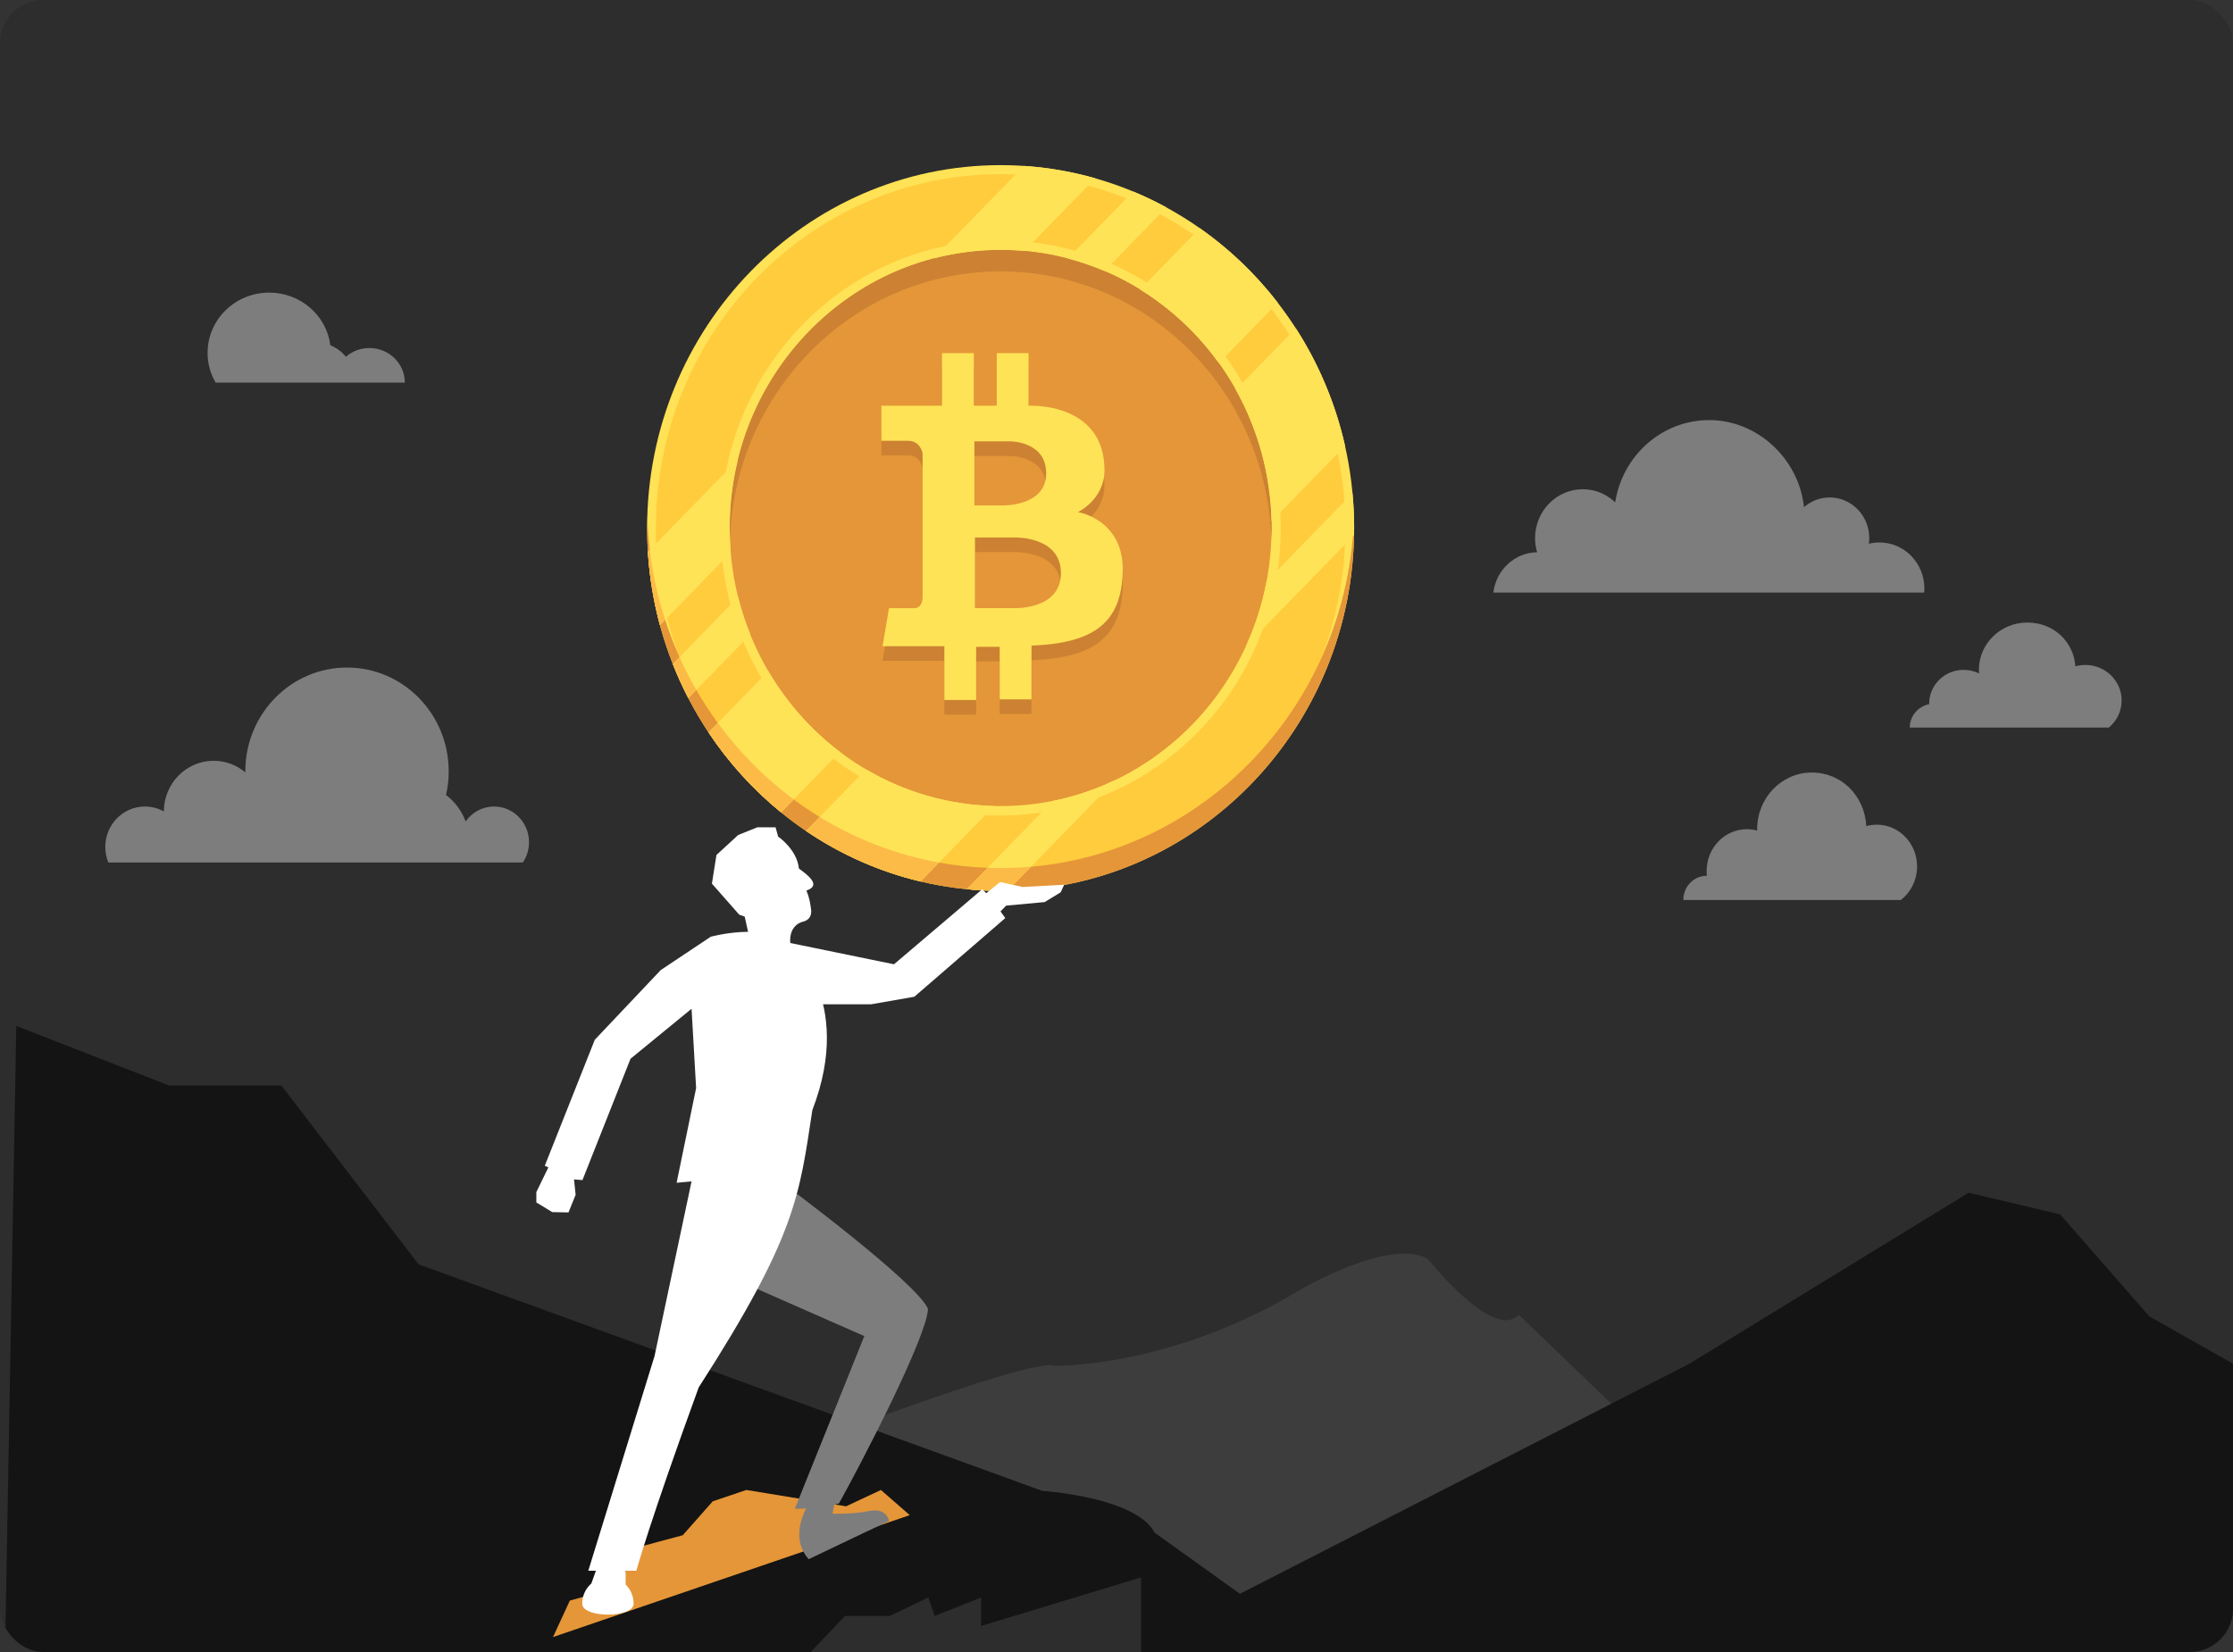 <svg width="300" height="222" viewBox="0 0 300 222" fill="none" xmlns="http://www.w3.org/2000/svg">
<rect x="0" y="0" width="300" height="222" fill="#333333" stroke="none"/>
<g clip-path="url(#clip0_3340_46091)">
<rect width="300" height="222" rx="5.81" fill="#2D2D2D"/>
<path d="M102.81 196.193C102.81 196.193 138.326 182.267 141.685 183.545C141.685 183.545 157.272 183.866 174.695 173.318C174.695 173.318 186.616 166.288 191.812 169.164C191.812 169.164 200.674 180.348 204.039 176.673L221.155 193.125C221.155 193.125 195.785 207.821 190.288 207.821C190.288 207.821 137.717 238.175 132.215 245.684L102.81 196.187V196.193Z" fill="#3D3D3D"/>
<path d="M2.16 137.858L22.721 145.874H37.804L56.239 169.908L140.025 200.349C140.025 200.349 152.585 201.153 155.109 205.951L168.51 215.562L175.67 226.372L-1.557 346.147L2.191 137.858H2.16Z" fill="#141414"/>
<path d="M226.976 183.259L264.492 160.278L276.781 163.197L288.745 176.891L300 183.259V319.561L121.543 237.239L226.976 183.259Z" fill="#141414"/>
<path d="M-1.553 294.323L2.214 289.372C2.214 289.372 6.727 288.021 8.018 288.021L18.551 277.897C18.551 277.897 27.149 280.149 28.008 280.597L28.868 281.049L35.099 272.499L48.638 266.875L51.432 262.376L58.739 260.125L61.749 256.3L70.99 254.726L72.709 249.55L84.313 245.725L89.47 233.798L99.355 230.425L101.29 224.801H106.234L113.541 217.151H119.557L124.713 214.677L125.573 217.151L131.804 214.677V218.502L153.298 211.978V222.327L156.092 225.478V232.229L158.67 234.702L157.81 243.251L160.604 245.503L161.464 251.353L165.977 255.852V268C165.977 268 152.222 255.174 135.03 249.775L116.547 275.65L84.094 288.698L53.575 326.5L-1.557 301.973V294.323H-1.553Z" fill="#2D2D2D"/>
<path d="M134.431 119.712C160.661 119.712 181.925 97.881 181.925 70.952C181.925 44.022 160.661 22.192 134.431 22.192C108.201 22.192 86.938 44.022 86.938 70.952C86.938 97.881 108.201 119.712 134.431 119.712Z" fill="#FFE255"/>
<path d="M134.432 118.499C160.01 118.499 180.745 97.211 180.745 70.951C180.745 44.691 160.01 23.404 134.432 23.404C108.855 23.404 88.12 44.691 88.12 70.951C88.12 97.211 108.855 118.499 134.432 118.499Z" fill="#FFCC3E"/>
<path d="M134.431 109.585C155.213 109.585 172.061 92.288 172.061 70.952C172.061 49.615 155.213 32.318 134.431 32.318C113.648 32.318 96.801 49.615 96.801 70.952C96.801 92.288 113.648 109.585 134.431 109.585Z" fill="#FFE357"/>
<path d="M134.431 108.323C154.534 108.323 170.831 91.592 170.831 70.953C170.831 50.313 154.534 33.582 134.431 33.582C114.328 33.582 98.031 50.313 98.031 70.953C98.031 91.592 114.328 108.323 134.431 108.323Z" fill="#E59638"/>
<path d="M170.835 70.953C170.835 71.435 170.825 71.917 170.809 72.396C170.068 52.428 154.067 36.469 134.435 36.469C114.803 36.469 98.802 52.425 98.061 72.396C98.045 71.917 98.035 71.435 98.035 70.953C98.035 50.314 114.333 33.582 134.435 33.582C154.537 33.582 170.835 50.314 170.835 70.953Z" fill="#CC8232"/>
<path d="M181.925 70.952C181.925 97.56 161.167 119.19 135.372 119.702C135.058 119.709 134.745 119.712 134.432 119.712C132.898 119.712 131.381 119.639 129.884 119.491C127.773 119.287 125.704 118.939 123.681 118.456C118.111 117.133 112.917 114.805 108.29 111.666C107.135 110.882 106.016 110.051 104.936 109.17C101.187 106.119 97.898 102.494 95.194 98.431C94.208 96.95 93.301 95.413 92.476 93.818C91.706 92.334 91.011 90.807 90.394 89.236C89.725 87.537 89.144 85.789 88.661 84.003C87.81 80.844 87.258 77.555 87.043 74.171C86.975 73.106 86.942 72.034 86.942 70.952C86.942 70.44 86.948 69.931 86.965 69.421C87.01 70.936 87.121 72.433 87.301 73.91C87.689 77.146 88.384 80.281 89.36 83.29C89.914 85.008 90.564 86.686 91.298 88.314C91.976 89.825 92.73 91.296 93.552 92.719C94.437 94.254 95.402 95.734 96.443 97.155C99.318 101.084 102.757 104.551 106.636 107.432C107.762 108.269 108.927 109.057 110.127 109.79C114.979 112.765 120.392 114.875 126.167 115.917C128.298 116.299 130.474 116.54 132.693 116.62C133.274 116.644 133.854 116.654 134.439 116.654C135.815 116.654 137.179 116.594 138.527 116.476C162.355 114.393 181.165 94.244 181.909 69.428C181.925 69.937 181.932 70.446 181.932 70.959L181.925 70.952Z" fill="#E59638"/>
<path d="M112.846 101.047L104.934 109.17C101.185 106.119 97.896 102.494 95.191 98.431L96.437 97.151L103.217 90.19C105.7 94.431 108.983 98.123 112.846 101.047Z" fill="#FFE357"/>
<path d="M171.657 40.67L163.745 48.793C160.893 44.827 157.297 41.457 153.17 38.908L161.196 30.667C165.154 33.444 168.685 36.821 171.657 40.67Z" fill="#FFE357"/>
<path d="M100.8 85.269L92.476 93.814C91.706 92.331 91.011 90.803 90.394 89.232L99.165 80.228C99.596 81.959 100.144 83.641 100.803 85.266L100.8 85.269Z" fill="#FFE357"/>
<path d="M156.703 27.873L148.38 36.418C146.797 35.742 145.156 35.179 143.473 34.737L152.243 25.732C153.773 26.369 155.261 27.082 156.707 27.87L156.703 27.873Z" fill="#FFE357"/>
<path d="M149.886 104.799L138.518 116.469L135.37 119.702C135.057 119.709 134.743 119.712 134.43 119.712C132.897 119.712 131.379 119.638 129.882 119.491L141.432 107.633C144.395 107.04 147.227 106.078 149.886 104.799Z" fill="#FFE357"/>
<path d="M181.925 70.951C181.925 71.272 181.925 71.594 181.915 71.916L167.399 86.819C168.649 84.089 169.585 81.181 170.159 78.14L181.71 66.281C181.853 67.819 181.925 69.376 181.925 70.951Z" fill="#FFE357"/>
<path d="M98.032 70.951C98.032 72.057 98.077 73.156 98.172 74.237L89.359 83.285L88.661 84.002C87.809 80.843 87.258 77.554 87.043 74.171L99.144 61.746C98.417 64.691 98.032 67.776 98.032 70.951Z" fill="#FFE357"/>
<path d="M147.144 23.957L137.633 33.721C136.579 33.628 135.512 33.578 134.432 33.578C131.339 33.578 128.334 33.973 125.466 34.72L137.568 22.295C140.863 22.516 144.064 23.082 147.144 23.957Z" fill="#FFE357"/>
<path d="M133.56 108.312L123.681 118.456C118.111 117.132 112.917 114.804 108.29 111.665L110.124 109.783L116.349 103.391C121.442 106.389 127.306 108.161 133.564 108.312H133.56Z" fill="#FFE357"/>
<path d="M180.705 59.913L170.825 70.057C170.678 63.635 168.952 57.612 166.032 52.383L174.091 44.109C177.148 48.859 179.416 54.192 180.705 59.91V59.913Z" fill="#FFE357"/>
<path d="M106.632 107.424L104.936 109.166C101.187 106.115 97.898 102.49 95.193 98.427L96.439 97.147C99.314 101.077 102.753 104.544 106.632 107.424Z" fill="#FCBB47"/>
<path d="M93.55 92.715L92.476 93.817C91.706 92.333 91.011 90.806 90.394 89.235L91.295 88.31C91.974 89.821 92.727 91.292 93.55 92.715Z" fill="#FCBB47"/>
<path d="M138.518 116.469L135.37 119.701C135.057 119.708 134.743 119.711 134.43 119.711C132.897 119.711 131.379 119.638 129.882 119.49L132.685 116.613C133.265 116.636 133.846 116.646 134.43 116.646C135.807 116.646 137.171 116.586 138.518 116.469Z" fill="#FCBB47"/>
<path d="M89.355 83.286L88.657 84.003C87.805 80.844 87.254 77.555 87.039 74.171L87.296 73.906C87.685 77.142 88.38 80.278 89.355 83.286Z" fill="#FCBB47"/>
<path d="M126.16 115.91L123.681 118.456C118.111 117.132 112.917 114.804 108.29 111.665L110.124 109.783C114.976 112.757 120.388 114.868 126.164 115.91H126.16Z" fill="#FCBB47"/>
<path d="M144.827 70.774C144.827 70.774 148.387 69.069 148.387 65.174C148.387 55.918 138.184 56.484 138.184 56.484V49.419H133.913V56.484H130.829V49.419H126.558V56.484H118.411V61.194H121.971C123.71 61.194 123.948 62.899 123.948 62.899V82.144C123.948 83.849 122.76 83.688 122.76 83.688H119.439L118.568 88.803H126.872V96.029H131.143V88.884H134.308V95.948H138.579V88.723C146.882 88.398 150.68 85.718 150.837 78.737C150.993 71.753 144.827 70.781 144.827 70.781V70.774ZM130.908 61.274H135.652C135.652 61.274 140.556 61.194 140.556 65.579C140.556 69.964 134.862 69.883 134.862 69.883H130.908V61.278V61.274ZM136.128 83.685H130.986V74.184H136.206C136.206 74.184 142.533 73.94 142.533 78.975C142.533 84.01 136.128 83.685 136.128 83.685Z" fill="#CC8232"/>
<path d="M144.827 68.811C144.827 68.811 148.387 67.106 148.387 63.211C148.387 53.955 138.184 54.521 138.184 54.521V47.456H133.913V54.521H130.829V47.456H126.558V54.521H118.411V59.231H121.971C123.71 59.231 123.948 60.936 123.948 60.936V80.181C123.948 81.886 122.76 81.725 122.76 81.725H119.439L118.568 86.84H126.872V94.066H131.143V86.921H134.308V93.985H138.579V86.76C146.882 86.435 150.68 83.755 150.837 76.774C150.993 69.79 144.827 68.818 144.827 68.818V68.811ZM130.908 59.311H135.652C135.652 59.311 140.556 59.231 140.556 63.616C140.556 68.001 134.862 67.92 134.862 67.92H130.908V59.315V59.311ZM136.128 81.722H130.986V72.222H136.206C136.206 72.222 142.533 71.977 142.533 77.012C142.533 82.047 136.128 81.722 136.128 81.722Z" fill="#FFE357"/>
<path d="M74.296 219.993L76.556 215.094L83.171 213.234L85.431 207.999L91.725 206.309L95.759 201.747L100.276 200.226L113.67 202.422L118.349 200.226L122.224 203.607L74.296 219.993Z" fill="#E59638"/>
<path d="M100.662 125.957L100.052 123.18L99.309 122.911L95.644 118.745L96.254 114.893L99.177 112.204L101.753 111.174H104.196L104.544 112.429C104.544 112.429 107.074 114.131 107.336 116.728C109.955 118.565 109.518 119.236 108.34 119.685C108.82 120.76 108.95 122.105 108.95 122.105C108.95 122.105 109.299 123.493 107.903 123.851C106.507 124.209 105.808 125.597 106.332 127.659C104.019 126.988 100.66 125.957 100.66 125.957H100.662Z" fill="white"/>
<path d="M104.982 126.479L120.106 129.584L131.973 119.491L132.497 120.029L134.359 118.535L137.383 119.193L142.969 118.894L142.503 119.908L140.35 121.223L135.173 121.701L134.416 122.478L135.058 123.373L122.839 133.945L117.023 134.961H107.889L104.982 126.479Z" fill="white"/>
<path d="M108.805 201.853C108.805 201.853 105.708 206.213 108.644 209.528C113.298 207.289 119.436 204.393 119.436 204.393C119.436 204.393 119.174 202.57 116.789 203.048C114.403 203.527 111.844 203.406 111.844 203.406L112.252 201.376L108.805 201.855V201.853Z" fill="#7D7D7D"/>
<path d="M105.212 159.03C105.212 159.03 123.1 172.29 124.671 175.873C124.585 179.546 115.77 196.567 112.717 202.033C110.187 202.839 106.783 202.75 106.783 202.75L116.119 179.548L100.849 172.829L105.212 159.032V159.03Z" fill="#7D7D7D"/>
<path d="M106.086 126.867C106.086 126.867 114.901 134.213 109.14 149.174C107.396 160.641 106.959 166.107 93.87 186.443C87.239 204.628 85.493 211.08 85.493 211.08H79.036L87.936 182.232L92.909 158.761L90.903 158.941L93.522 146.219L92.911 135.559L84.709 142.278L78.252 158.583L77.118 158.494L77.336 160.554L76.376 162.929L74.194 162.884L72.056 161.585V160.196L73.671 156.881L73.19 156.657L79.91 139.725L88.767 130.362L95.486 125.883C95.486 125.883 102.773 123.868 106.088 126.869L106.086 126.867Z" fill="white"/>
<path d="M80.518 209.764L78.86 214.468H84.052V209.527L80.518 209.764Z" fill="white"/>
<path d="M85.129 215.507C85.129 217.467 78.219 217.467 78.219 215.507C78.219 213.548 79.766 211.961 81.673 211.961C83.58 211.961 85.128 213.55 85.128 215.507H85.129Z" fill="white"/>
<path d="M258.539 79.087C258.539 79.27 258.531 79.45 258.515 79.629H200.631C200.992 76.609 203.479 74.261 206.509 74.211C206.33 73.611 206.237 72.972 206.237 72.314C206.237 68.685 209.105 65.745 212.639 65.745C214.325 65.745 215.856 66.412 216.998 67.505C217.977 61.236 223.258 56.452 229.64 56.452C236.022 56.452 241.664 61.57 242.363 68.155C243.293 67.342 244.496 66.85 245.812 66.85C248.753 66.85 251.134 69.298 251.134 72.314C251.134 72.572 251.117 72.822 251.081 73.073C251.536 72.956 252.015 72.897 252.507 72.897C255.838 72.897 258.539 75.667 258.539 79.087Z" fill="#7D7D7D"/>
<path d="M257.554 116.44C257.554 118.284 256.697 119.916 255.379 120.944H226.15C226.15 119.147 227.552 117.692 229.282 117.692H229.319C229.295 117.48 229.282 117.264 229.282 117.044C229.282 113.944 231.702 111.43 234.689 111.43C235.167 111.43 235.628 111.495 236.069 111.616C236.069 111.556 236.069 111.491 236.069 111.43C236.069 107.225 239.355 103.813 243.406 103.813C247.456 103.813 250.526 107.004 250.734 111.016C251.183 110.891 251.657 110.822 252.148 110.822C255.138 110.822 257.558 113.335 257.558 116.44H257.554Z" fill="#7D7D7D"/>
<path d="M285.04 94.129C285.04 95.586 284.373 96.892 283.322 97.767H256.577C256.577 96.216 257.692 94.925 259.184 94.624V94.553C259.184 92.047 261.253 90.017 263.812 90.017C264.555 90.017 265.259 90.187 265.881 90.496C265.869 90.337 265.861 90.179 265.861 90.017C265.861 86.506 268.767 83.66 272.356 83.66C275.946 83.66 278.581 86.252 278.828 89.542C279.252 89.423 279.701 89.36 280.165 89.36C282.857 89.36 285.04 91.497 285.04 94.129Z" fill="#7D7D7D"/>
<path d="M54.388 51.414H28.973C28.281 50.236 27.888 48.87 27.888 47.417C27.888 42.946 31.596 39.322 36.168 39.322C40.395 39.322 43.878 42.412 44.384 46.404C45.212 46.738 45.931 47.272 46.473 47.943C47.313 47.209 48.418 46.77 49.631 46.77C52.259 46.77 54.388 48.85 54.388 51.414Z" fill="#7D7D7D"/>
<path d="M71.073 113.176C71.073 114.19 70.764 115.133 70.239 115.905H14.557C14.293 115.261 14.146 114.555 14.146 113.816C14.146 110.813 16.531 108.383 19.469 108.383C20.389 108.383 21.255 108.62 22.012 109.044C22.024 105.285 25.015 102.236 28.706 102.236C30.325 102.236 31.806 102.822 32.958 103.794V103.653C32.958 95.948 39.074 89.706 46.618 89.706C54.162 89.706 60.282 95.948 60.282 103.653C60.282 104.749 60.16 105.813 59.924 106.834C61.104 107.727 62.028 108.957 62.557 110.385C63.407 109.173 64.803 108.383 66.378 108.383C68.97 108.383 71.073 110.531 71.073 113.176Z" fill="#7D7D7D"/>
</g>
<defs>
<clipPath id="clip0_3340_46091">
<rect width="300" height="222" rx="5.81" fill="white"/>
</clipPath>
</defs>
</svg>
